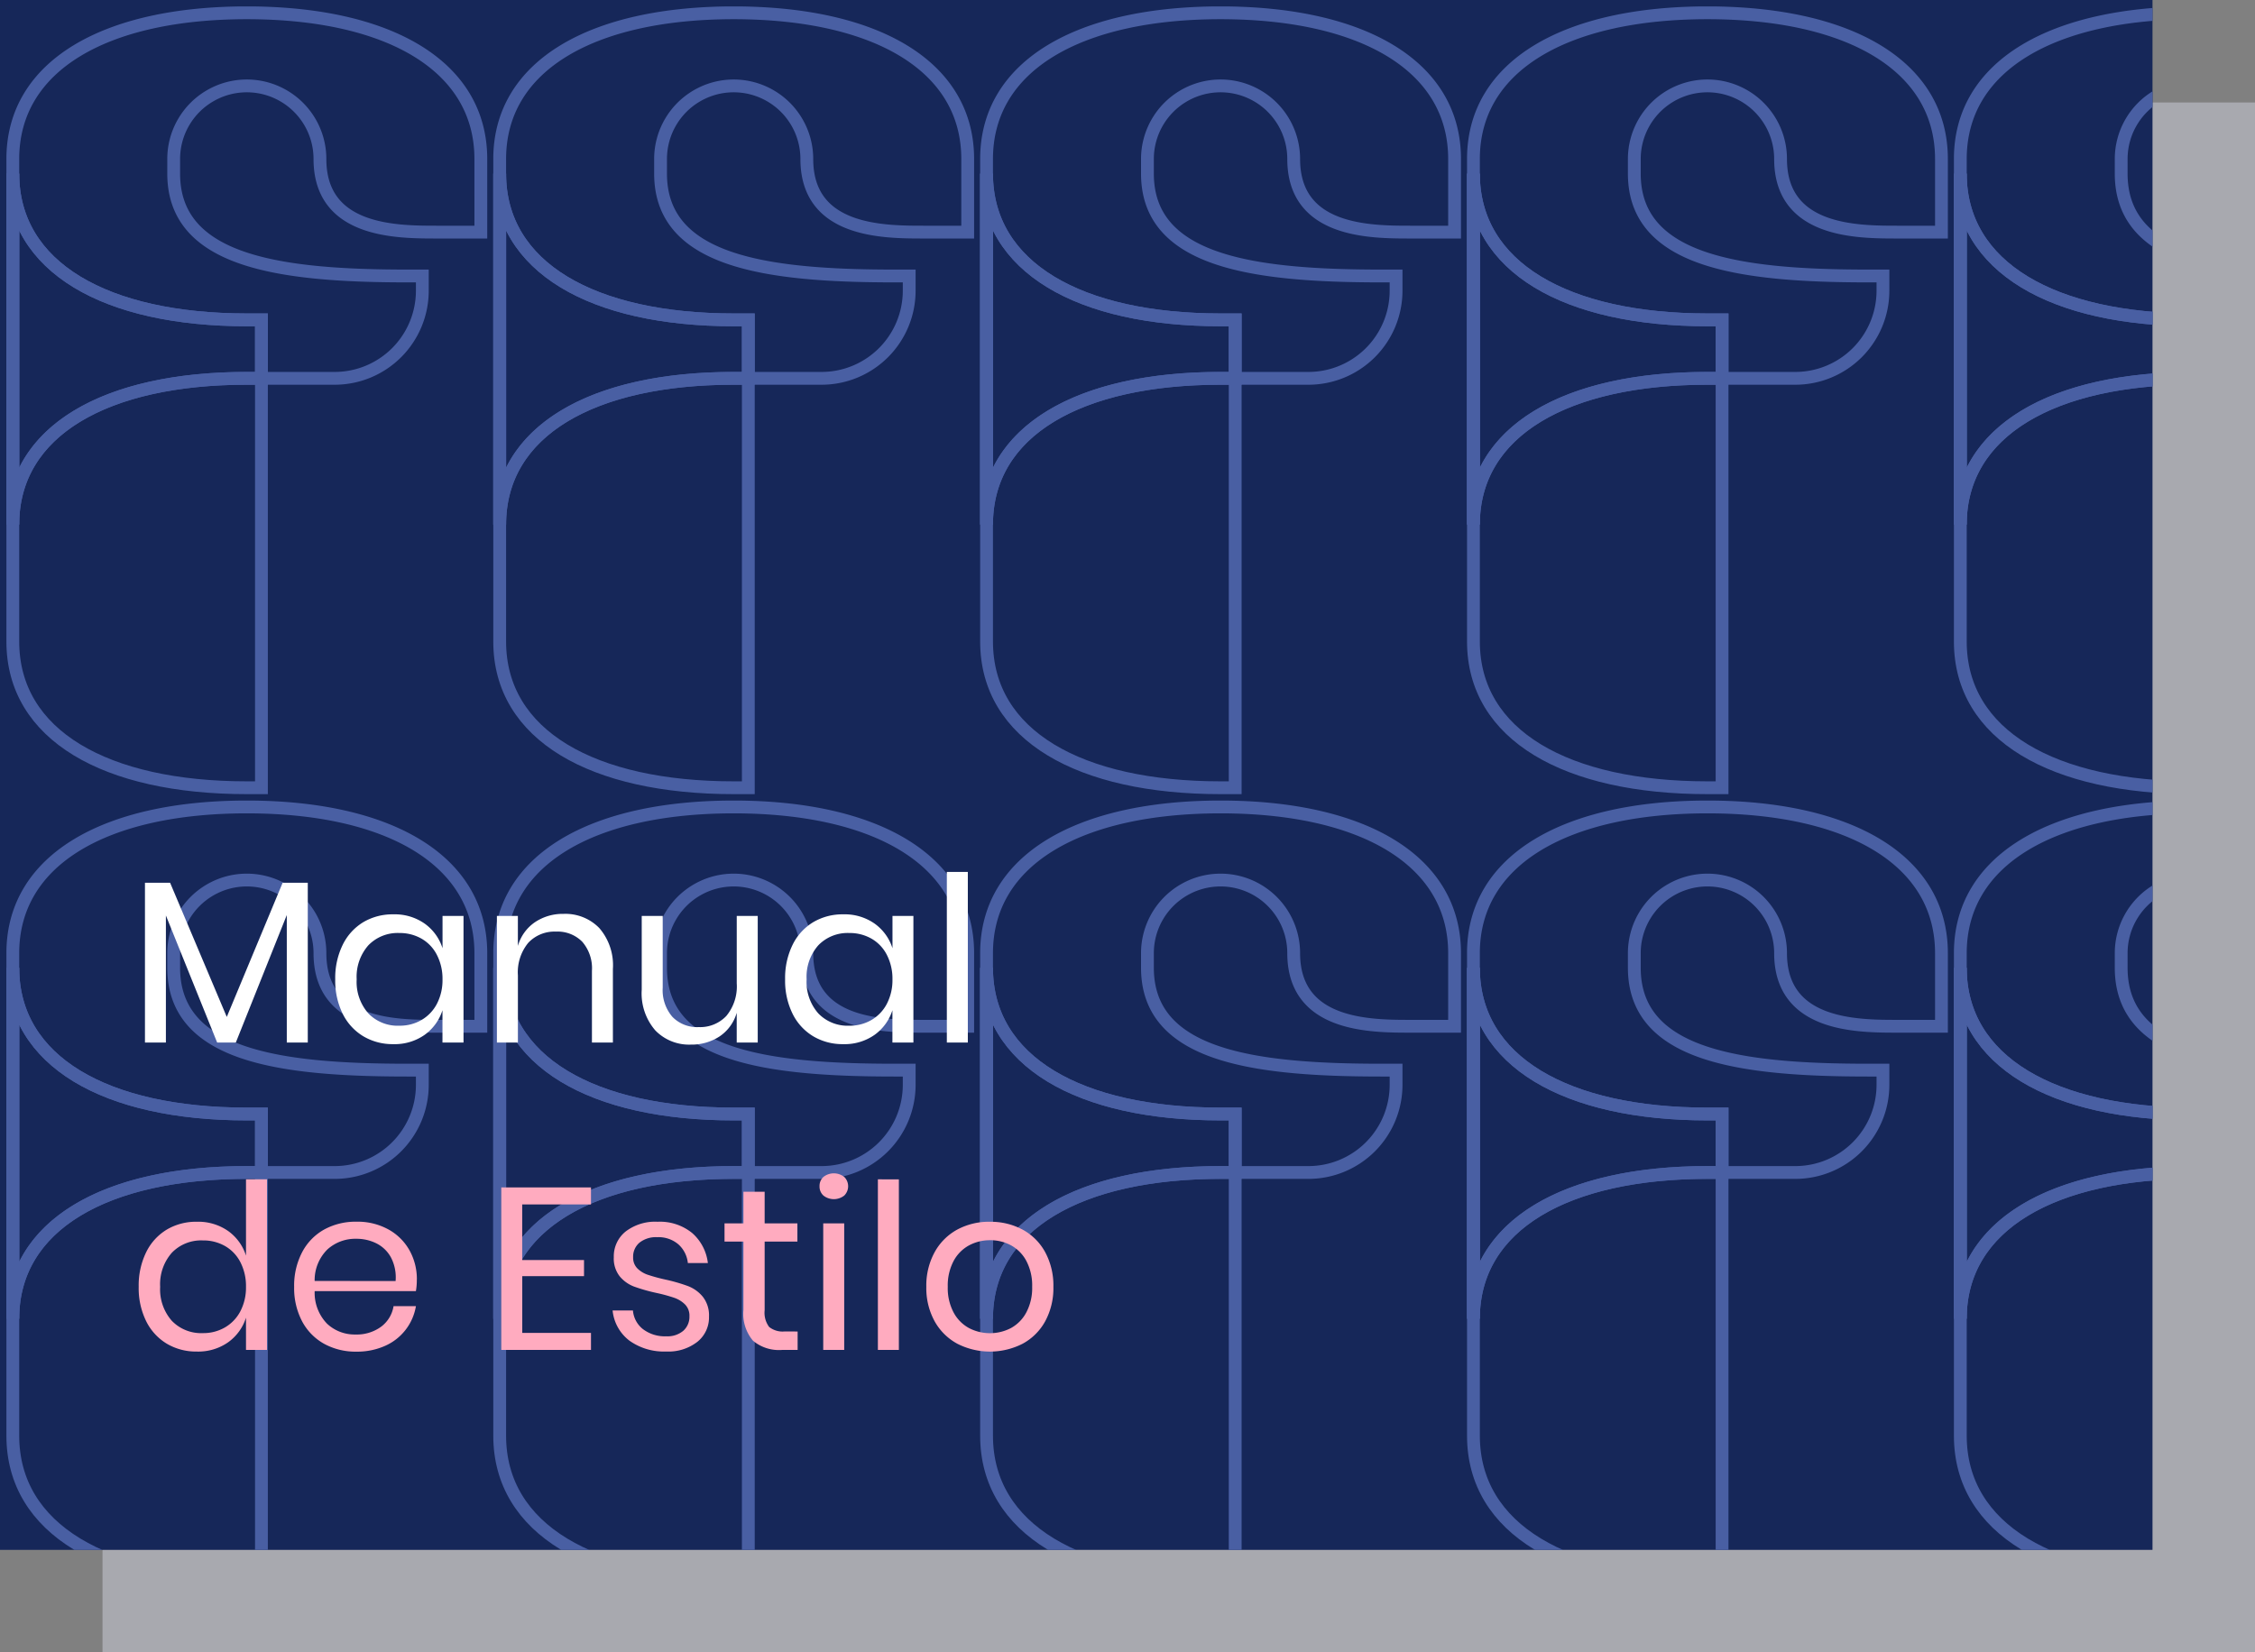 <svg xmlns="http://www.w3.org/2000/svg" xmlns:xlink="http://www.w3.org/1999/xlink" width="176" height="129" viewBox="0 0 176 129">
  <rect x="0" y="0" width="176" height="129" fill="#808080" stroke="none"/>
  <defs>
    <clipPath id="clip-path">
      <rect width="167.5" height="120.5" fill="none"/>
    </clipPath>
    <clipPath id="clip-path-2">
      <rect id="Rectángulo_1342" data-name="Rectángulo 1342" width="80" height="38" transform="translate(1220 1715.5)" fill="#fff" stroke="#707070" stroke-width="1"/>
    </clipPath>
    <clipPath id="clip-path-3">
      <rect id="Rectángulo_1343" data-name="Rectángulo 1343" width="80" height="24" transform="translate(1220 1753.5)" fill="#fff" stroke="#707070" stroke-width="1"/>
    </clipPath>
  </defs>
  <g id="manual" transform="translate(-1216 -1664)">
    <rect id="sombra" width="168" height="121" transform="translate(1224 1672)" fill="#d0d3de" opacity="0.5"/>
    <rect id="Rectángulo_1290" data-name="Rectángulo 1290" width="168" height="121" transform="translate(1216 1664)" fill="#162759"/>
    <g id="Cuadrícula_de_repetición_41" data-name="Cuadrícula de repetición 41" transform="translate(1216.5 1664.5)" clip-path="url(#clip-path)">
      <g id="Grupo_2773" data-name="Grupo 2773" transform="translate(0.5 0.499)">
        <path id="Trazado_437" data-name="Trazado 437" d="M19.264,32.755C8.27,32.755,1,28.669,1,21.34V57.868C1,65.2,8.27,69.283,19.264,69.283h1.141V32.755Z" transform="translate(-1 -8.783)" fill="none" stroke="#495fa3" stroke-width="1"/>
        <path id="Trazado_438" data-name="Trazado 438" d="M19.264,1C8.27,1,1,5.086,1,12.415V40.953c0-7.33,7.27-11.415,18.264-11.415h6.849a6.845,6.845,0,0,0,6.849-6.849V21.547H31.82c-10.095,0-18.264-1.141-18.264-7.99V12.415a5.707,5.707,0,1,1,11.415,0c0,5.707,5.977,5.707,9.132,5.707h3.425V12.415C37.528,5.086,30.259,1,19.264,1Z" transform="translate(-1 -1)" fill="none" stroke="#495fa3" stroke-width="1"/>
        <path id="Trazado_439" data-name="Trazado 439" d="M19.264,37.321h1.141V32.755H19.264C8.27,32.755,1,28.669,1,21.34v27.4C1,41.406,8.27,37.321,19.264,37.321Z" transform="translate(-1 -8.783)" fill="none" stroke="#495fa3" stroke-width="1"/>
      </g>
      <g id="Grupo_2773-2" data-name="Grupo 2773" transform="translate(38.5 0.499)">
        <path id="Trazado_437-2" data-name="Trazado 437" d="M19.264,32.755C8.27,32.755,1,28.669,1,21.34V57.868C1,65.2,8.27,69.283,19.264,69.283h1.141V32.755Z" transform="translate(-1 -8.783)" fill="none" stroke="#495fa3" stroke-width="1"/>
        <path id="Trazado_438-2" data-name="Trazado 438" d="M19.264,1C8.27,1,1,5.086,1,12.415V40.953c0-7.33,7.27-11.415,18.264-11.415h6.849a6.845,6.845,0,0,0,6.849-6.849V21.547H31.82c-10.095,0-18.264-1.141-18.264-7.99V12.415a5.707,5.707,0,1,1,11.415,0c0,5.707,5.977,5.707,9.132,5.707h3.425V12.415C37.528,5.086,30.259,1,19.264,1Z" transform="translate(-1 -1)" fill="none" stroke="#495fa3" stroke-width="1"/>
        <path id="Trazado_439-2" data-name="Trazado 439" d="M19.264,37.321h1.141V32.755H19.264C8.27,32.755,1,28.669,1,21.34v27.4C1,41.406,8.27,37.321,19.264,37.321Z" transform="translate(-1 -8.783)" fill="none" stroke="#495fa3" stroke-width="1"/>
      </g>
      <g id="Grupo_2773-3" data-name="Grupo 2773" transform="translate(76.5 0.499)">
        <path id="Trazado_437-3" data-name="Trazado 437" d="M19.264,32.755C8.27,32.755,1,28.669,1,21.34V57.868C1,65.2,8.27,69.283,19.264,69.283h1.141V32.755Z" transform="translate(-1 -8.783)" fill="none" stroke="#495fa3" stroke-width="1"/>
        <path id="Trazado_438-3" data-name="Trazado 438" d="M19.264,1C8.27,1,1,5.086,1,12.415V40.953c0-7.33,7.27-11.415,18.264-11.415h6.849a6.845,6.845,0,0,0,6.849-6.849V21.547H31.82c-10.095,0-18.264-1.141-18.264-7.99V12.415a5.707,5.707,0,1,1,11.415,0c0,5.707,5.977,5.707,9.132,5.707h3.425V12.415C37.528,5.086,30.259,1,19.264,1Z" transform="translate(-1 -1)" fill="none" stroke="#495fa3" stroke-width="1"/>
        <path id="Trazado_439-3" data-name="Trazado 439" d="M19.264,37.321h1.141V32.755H19.264C8.27,32.755,1,28.669,1,21.34v27.4C1,41.406,8.27,37.321,19.264,37.321Z" transform="translate(-1 -8.783)" fill="none" stroke="#495fa3" stroke-width="1"/>
      </g>
      <g id="Grupo_2773-4" data-name="Grupo 2773" transform="translate(114.5 0.499)">
        <path id="Trazado_437-4" data-name="Trazado 437" d="M19.264,32.755C8.27,32.755,1,28.669,1,21.34V57.868C1,65.2,8.27,69.283,19.264,69.283h1.141V32.755Z" transform="translate(-1 -8.783)" fill="none" stroke="#495fa3" stroke-width="1"/>
        <path id="Trazado_438-4" data-name="Trazado 438" d="M19.264,1C8.27,1,1,5.086,1,12.415V40.953c0-7.33,7.27-11.415,18.264-11.415h6.849a6.845,6.845,0,0,0,6.849-6.849V21.547H31.82c-10.095,0-18.264-1.141-18.264-7.99V12.415a5.707,5.707,0,1,1,11.415,0c0,5.707,5.977,5.707,9.132,5.707h3.425V12.415C37.528,5.086,30.259,1,19.264,1Z" transform="translate(-1 -1)" fill="none" stroke="#495fa3" stroke-width="1"/>
        <path id="Trazado_439-4" data-name="Trazado 439" d="M19.264,37.321h1.141V32.755H19.264C8.27,32.755,1,28.669,1,21.34v27.4C1,41.406,8.27,37.321,19.264,37.321Z" transform="translate(-1 -8.783)" fill="none" stroke="#495fa3" stroke-width="1"/>
      </g>
      <g id="Grupo_2773-5" data-name="Grupo 2773" transform="translate(152.5 0.499)">
        <path id="Trazado_437-5" data-name="Trazado 437" d="M19.264,32.755C8.27,32.755,1,28.669,1,21.34V57.868C1,65.2,8.27,69.283,19.264,69.283h1.141V32.755Z" transform="translate(-1 -8.783)" fill="none" stroke="#495fa3" stroke-width="1"/>
        <path id="Trazado_438-5" data-name="Trazado 438" d="M19.264,1C8.27,1,1,5.086,1,12.415V40.953c0-7.33,7.27-11.415,18.264-11.415h6.849a6.845,6.845,0,0,0,6.849-6.849V21.547H31.82c-10.095,0-18.264-1.141-18.264-7.99V12.415a5.707,5.707,0,1,1,11.415,0c0,5.707,5.977,5.707,9.132,5.707h3.425V12.415C37.528,5.086,30.259,1,19.264,1Z" transform="translate(-1 -1)" fill="none" stroke="#495fa3" stroke-width="1"/>
        <path id="Trazado_439-5" data-name="Trazado 439" d="M19.264,37.321h1.141V32.755H19.264C8.27,32.755,1,28.669,1,21.34v27.4C1,41.406,8.27,37.321,19.264,37.321Z" transform="translate(-1 -8.783)" fill="none" stroke="#495fa3" stroke-width="1"/>
      </g>
      <g id="Grupo_2773-6" data-name="Grupo 2773" transform="translate(0.5 62.499)">
        <path id="Trazado_437-6" data-name="Trazado 437" d="M19.264,32.755C8.27,32.755,1,28.669,1,21.34V57.868C1,65.2,8.27,69.283,19.264,69.283h1.141V32.755Z" transform="translate(-1 -8.783)" fill="none" stroke="#495fa3" stroke-width="1"/>
        <path id="Trazado_438-6" data-name="Trazado 438" d="M19.264,1C8.27,1,1,5.086,1,12.415V40.953c0-7.33,7.27-11.415,18.264-11.415h6.849a6.845,6.845,0,0,0,6.849-6.849V21.547H31.82c-10.095,0-18.264-1.141-18.264-7.99V12.415a5.707,5.707,0,1,1,11.415,0c0,5.707,5.977,5.707,9.132,5.707h3.425V12.415C37.528,5.086,30.259,1,19.264,1Z" transform="translate(-1 -1)" fill="none" stroke="#495fa3" stroke-width="1"/>
        <path id="Trazado_439-6" data-name="Trazado 439" d="M19.264,37.321h1.141V32.755H19.264C8.27,32.755,1,28.669,1,21.34v27.4C1,41.406,8.27,37.321,19.264,37.321Z" transform="translate(-1 -8.783)" fill="none" stroke="#495fa3" stroke-width="1"/>
      </g>
      <g id="Grupo_2773-7" data-name="Grupo 2773" transform="translate(38.5 62.499)">
        <path id="Trazado_437-7" data-name="Trazado 437" d="M19.264,32.755C8.27,32.755,1,28.669,1,21.34V57.868C1,65.2,8.27,69.283,19.264,69.283h1.141V32.755Z" transform="translate(-1 -8.783)" fill="none" stroke="#495fa3" stroke-width="1"/>
        <path id="Trazado_438-7" data-name="Trazado 438" d="M19.264,1C8.27,1,1,5.086,1,12.415V40.953c0-7.33,7.27-11.415,18.264-11.415h6.849a6.845,6.845,0,0,0,6.849-6.849V21.547H31.82c-10.095,0-18.264-1.141-18.264-7.99V12.415a5.707,5.707,0,1,1,11.415,0c0,5.707,5.977,5.707,9.132,5.707h3.425V12.415C37.528,5.086,30.259,1,19.264,1Z" transform="translate(-1 -1)" fill="none" stroke="#495fa3" stroke-width="1"/>
        <path id="Trazado_439-7" data-name="Trazado 439" d="M19.264,37.321h1.141V32.755H19.264C8.27,32.755,1,28.669,1,21.34v27.4C1,41.406,8.27,37.321,19.264,37.321Z" transform="translate(-1 -8.783)" fill="none" stroke="#495fa3" stroke-width="1"/>
      </g>
      <g id="Grupo_2773-8" data-name="Grupo 2773" transform="translate(76.5 62.499)">
        <path id="Trazado_437-8" data-name="Trazado 437" d="M19.264,32.755C8.27,32.755,1,28.669,1,21.34V57.868C1,65.2,8.27,69.283,19.264,69.283h1.141V32.755Z" transform="translate(-1 -8.783)" fill="none" stroke="#495fa3" stroke-width="1"/>
        <path id="Trazado_438-8" data-name="Trazado 438" d="M19.264,1C8.27,1,1,5.086,1,12.415V40.953c0-7.33,7.27-11.415,18.264-11.415h6.849a6.845,6.845,0,0,0,6.849-6.849V21.547H31.82c-10.095,0-18.264-1.141-18.264-7.99V12.415a5.707,5.707,0,1,1,11.415,0c0,5.707,5.977,5.707,9.132,5.707h3.425V12.415C37.528,5.086,30.259,1,19.264,1Z" transform="translate(-1 -1)" fill="none" stroke="#495fa3" stroke-width="1"/>
        <path id="Trazado_439-8" data-name="Trazado 439" d="M19.264,37.321h1.141V32.755H19.264C8.27,32.755,1,28.669,1,21.34v27.4C1,41.406,8.27,37.321,19.264,37.321Z" transform="translate(-1 -8.783)" fill="none" stroke="#495fa3" stroke-width="1"/>
      </g>
      <g id="Grupo_2773-9" data-name="Grupo 2773" transform="translate(114.5 62.499)">
        <path id="Trazado_437-9" data-name="Trazado 437" d="M19.264,32.755C8.27,32.755,1,28.669,1,21.34V57.868C1,65.2,8.27,69.283,19.264,69.283h1.141V32.755Z" transform="translate(-1 -8.783)" fill="none" stroke="#495fa3" stroke-width="1"/>
        <path id="Trazado_438-9" data-name="Trazado 438" d="M19.264,1C8.27,1,1,5.086,1,12.415V40.953c0-7.33,7.27-11.415,18.264-11.415h6.849a6.845,6.845,0,0,0,6.849-6.849V21.547H31.82c-10.095,0-18.264-1.141-18.264-7.99V12.415a5.707,5.707,0,1,1,11.415,0c0,5.707,5.977,5.707,9.132,5.707h3.425V12.415C37.528,5.086,30.259,1,19.264,1Z" transform="translate(-1 -1)" fill="none" stroke="#495fa3" stroke-width="1"/>
        <path id="Trazado_439-9" data-name="Trazado 439" d="M19.264,37.321h1.141V32.755H19.264C8.27,32.755,1,28.669,1,21.34v27.4C1,41.406,8.27,37.321,19.264,37.321Z" transform="translate(-1 -8.783)" fill="none" stroke="#495fa3" stroke-width="1"/>
      </g>
      <g id="Grupo_2773-10" data-name="Grupo 2773" transform="translate(152.5 62.499)">
        <path id="Trazado_437-10" data-name="Trazado 437" d="M19.264,32.755C8.27,32.755,1,28.669,1,21.34V57.868C1,65.2,8.27,69.283,19.264,69.283h1.141V32.755Z" transform="translate(-1 -8.783)" fill="none" stroke="#495fa3" stroke-width="1"/>
        <path id="Trazado_438-10" data-name="Trazado 438" d="M19.264,1C8.27,1,1,5.086,1,12.415V40.953c0-7.33,7.27-11.415,18.264-11.415h6.849a6.845,6.845,0,0,0,6.849-6.849V21.547H31.82c-10.095,0-18.264-1.141-18.264-7.99V12.415a5.707,5.707,0,1,1,11.415,0c0,5.707,5.977,5.707,9.132,5.707h3.425V12.415C37.528,5.086,30.259,1,19.264,1Z" transform="translate(-1 -1)" fill="none" stroke="#495fa3" stroke-width="1"/>
        <path id="Trazado_439-10" data-name="Trazado 439" d="M19.264,37.321h1.141V32.755H19.264C8.27,32.755,1,28.669,1,21.34v27.4C1,41.406,8.27,37.321,19.264,37.321Z" transform="translate(-1 -8.783)" fill="none" stroke="#495fa3" stroke-width="1"/>
      </g>
    </g>
    <g id="Enmascarar_grupo_82" data-name="Enmascarar grupo 82" clip-path="url(#clip-path-2)">
      <path id="Trazado_1989" data-name="Trazado 1989" d="M14.022-12.474V0H12.384V-9.954L8.406,0H6.948l-4-9.918V0H1.314V-12.474H3.276L7.7-2,12.06-12.474ZM20.7-10.008a4.061,4.061,0,0,1,2.439.72,3.752,3.752,0,0,1,1.4,1.926v-2.52h1.638V0H24.534V-2.52a3.752,3.752,0,0,1-1.4,1.926A4.061,4.061,0,0,1,20.7.126a4.479,4.479,0,0,1-2.34-.612,4.233,4.233,0,0,1-1.611-1.755,5.834,5.834,0,0,1-.585-2.691,5.89,5.89,0,0,1,.585-2.7A4.221,4.221,0,0,1,18.36-9.4,4.479,4.479,0,0,1,20.7-10.008Zm.468,1.458a3.172,3.172,0,0,0-2.421.963,3.713,3.713,0,0,0-.909,2.655,3.713,3.713,0,0,0,.909,2.655,3.172,3.172,0,0,0,2.421.963,3.361,3.361,0,0,0,1.737-.45,3.133,3.133,0,0,0,1.2-1.269,4.012,4.012,0,0,0,.432-1.9A4.066,4.066,0,0,0,24.1-6.84a3.059,3.059,0,0,0-1.2-1.269A3.414,3.414,0,0,0,21.168-8.55Zm12.816-1.494a3.69,3.69,0,0,1,2.79,1.107,4.436,4.436,0,0,1,1.062,3.195V0H36.2V-5.6a3.157,3.157,0,0,0-.756-2.268,2.7,2.7,0,0,0-2.052-.792,2.805,2.805,0,0,0-2.16.873,3.616,3.616,0,0,0-.81,2.547V0H28.782V-9.882H30.42v2.34A3.366,3.366,0,0,1,31.761-9.4,3.888,3.888,0,0,1,33.984-10.044Zm15.156.162V0H47.5V-2.322A3.324,3.324,0,0,1,46.161-.477,3.959,3.959,0,0,1,43.92.162,3.667,3.667,0,0,1,41.148-.945a4.409,4.409,0,0,1-1.062-3.177v-5.76h1.638v5.6a3.19,3.19,0,0,0,.756,2.277,2.686,2.686,0,0,0,2.052.8,2.805,2.805,0,0,0,2.16-.873,3.616,3.616,0,0,0,.81-2.547V-9.882Zm6.678-.126a4.061,4.061,0,0,1,2.439.72,3.753,3.753,0,0,1,1.4,1.926v-2.52H61.29V0H59.652V-2.52a3.753,3.753,0,0,1-1.4,1.926,4.061,4.061,0,0,1-2.439.72,4.479,4.479,0,0,1-2.34-.612,4.233,4.233,0,0,1-1.611-1.755,5.834,5.834,0,0,1-.585-2.691,5.89,5.89,0,0,1,.585-2.7A4.221,4.221,0,0,1,53.478-9.4,4.479,4.479,0,0,1,55.818-10.008Zm.468,1.458a3.172,3.172,0,0,0-2.421.963,3.713,3.713,0,0,0-.909,2.655,3.713,3.713,0,0,0,.909,2.655,3.172,3.172,0,0,0,2.421.963,3.361,3.361,0,0,0,1.737-.45,3.133,3.133,0,0,0,1.2-1.269,4.012,4.012,0,0,0,.432-1.9A4.066,4.066,0,0,0,59.22-6.84a3.059,3.059,0,0,0-1.2-1.269A3.414,3.414,0,0,0,56.286-8.55Zm9.252-4.77V0H63.9V-13.32ZM5.364,13.992a4.061,4.061,0,0,1,2.439.72A3.752,3.752,0,0,1,9.2,16.638V10.68h1.638V24H9.2V21.48A3.752,3.752,0,0,1,7.8,23.406a4.061,4.061,0,0,1-2.439.72,4.479,4.479,0,0,1-2.34-.612,4.233,4.233,0,0,1-1.611-1.755,5.834,5.834,0,0,1-.585-2.691,5.89,5.89,0,0,1,.585-2.7A4.221,4.221,0,0,1,3.024,14.6,4.479,4.479,0,0,1,5.364,13.992Zm.468,1.458a3.172,3.172,0,0,0-2.421.963A3.713,3.713,0,0,0,2.5,19.068a3.713,3.713,0,0,0,.909,2.655,3.172,3.172,0,0,0,2.421.963,3.361,3.361,0,0,0,1.737-.45,3.133,3.133,0,0,0,1.2-1.269,4.012,4.012,0,0,0,.432-1.9,4.066,4.066,0,0,0-.432-1.908,3.059,3.059,0,0,0-1.2-1.269A3.414,3.414,0,0,0,5.832,15.45Zm16.7,3.06a4.878,4.878,0,0,1-.072.9h-7.9a3.463,3.463,0,0,0,.963,2.538,3.142,3.142,0,0,0,2.223.846,3.213,3.213,0,0,0,1.989-.6,2.493,2.493,0,0,0,.981-1.611h1.746a4.126,4.126,0,0,1-2.412,3.1,5.335,5.335,0,0,1-2.232.45,5.088,5.088,0,0,1-2.52-.612,4.325,4.325,0,0,1-1.719-1.755,5.554,5.554,0,0,1-.621-2.691,5.606,5.606,0,0,1,.621-2.7A4.311,4.311,0,0,1,15.3,14.6a5.088,5.088,0,0,1,2.52-.612,4.974,4.974,0,0,1,2.511.612,4.214,4.214,0,0,1,1.638,1.638A4.61,4.61,0,0,1,22.536,18.51Zm-1.656.108a3.362,3.362,0,0,0-.36-1.836,2.632,2.632,0,0,0-1.134-1.1,3.452,3.452,0,0,0-1.566-.36,3.241,3.241,0,0,0-2.268.837,3.373,3.373,0,0,0-.99,2.457Zm9.882-5.976V16.98h4.824v1.26H30.762v4.428h5.364V24h-7V11.31h7v1.332Zm10.566,1.35a3.988,3.988,0,0,1,2.691.873,3.677,3.677,0,0,1,1.233,2.349H43.686a2.268,2.268,0,0,0-.729-1.449,2.374,2.374,0,0,0-1.665-.567,2.054,2.054,0,0,0-1.377.423,1.426,1.426,0,0,0-.5,1.143,1.181,1.181,0,0,0,.333.873,2.137,2.137,0,0,0,.828.5,13.813,13.813,0,0,0,1.359.369,13.351,13.351,0,0,1,1.773.513,2.777,2.777,0,0,1,1.152.837,2.352,2.352,0,0,1,.477,1.548,2.432,2.432,0,0,1-.909,1.962,3.665,3.665,0,0,1-2.421.756,4.638,4.638,0,0,1-2.88-.846,3.374,3.374,0,0,1-1.314-2.358H39.4a2.063,2.063,0,0,0,.783,1.458,2.825,2.825,0,0,0,1.827.558,1.9,1.9,0,0,0,1.323-.432,1.457,1.457,0,0,0,.477-1.134,1.241,1.241,0,0,0-.342-.918,2.243,2.243,0,0,0-.846-.522,12.373,12.373,0,0,0-1.386-.378,13.526,13.526,0,0,1-1.755-.5,2.689,2.689,0,0,1-1.116-.8,2.243,2.243,0,0,1-.459-1.485,2.486,2.486,0,0,1,.918-2.007A3.789,3.789,0,0,1,41.328,13.992ZM52.254,22.56V24H51.03a3.143,3.143,0,0,1-2.259-.72,3.252,3.252,0,0,1-.747-2.412V15.54H46.548V14.118h1.476V11.652H49.68v2.466h2.556V15.54H49.68V20.9a1.848,1.848,0,0,0,.351,1.305,1.69,1.69,0,0,0,1.215.351Zm1.71-11.34a.94.94,0,0,1,.306-.729,1.315,1.315,0,0,1,1.62,0,1.021,1.021,0,0,1,0,1.458,1.315,1.315,0,0,1-1.62,0A.94.94,0,0,1,53.964,11.22Zm1.926,2.9V24H54.252V14.118Zm4.266-3.438V24H58.518V10.68Zm7.11,3.312a5.243,5.243,0,0,1,2.547.612,4.38,4.38,0,0,1,1.764,1.764,5.478,5.478,0,0,1,.639,2.7,5.427,5.427,0,0,1-.639,2.691,4.394,4.394,0,0,1-1.764,1.755,5.606,5.606,0,0,1-5.094,0,4.454,4.454,0,0,1-1.773-1.755,5.366,5.366,0,0,1-.648-2.691,5.417,5.417,0,0,1,.648-2.7A4.438,4.438,0,0,1,64.719,14.6,5.243,5.243,0,0,1,67.266,13.992Zm0,1.44a3.424,3.424,0,0,0-1.629.4,2.977,2.977,0,0,0-1.206,1.215,4.092,4.092,0,0,0-.459,2.025,4.052,4.052,0,0,0,.459,2.007,2.977,2.977,0,0,0,1.206,1.215,3.549,3.549,0,0,0,3.258,0A2.977,2.977,0,0,0,70.1,21.075a4.052,4.052,0,0,0,.459-2.007,4.092,4.092,0,0,0-.459-2.025A2.977,2.977,0,0,0,68.9,15.828,3.424,3.424,0,0,0,67.266,15.432Z" transform="translate(1226 1745.391)" fill="#fff"/>
    </g>
    <g id="Enmascarar_grupo_83" data-name="Enmascarar grupo 83" clip-path="url(#clip-path-3)">
      <path id="Trazado_1990" data-name="Trazado 1990" d="M14.022-12.474V0H12.384V-9.954L8.406,0H6.948l-4-9.918V0H1.314V-12.474H3.276L7.7-2,12.06-12.474ZM20.7-10.008a4.061,4.061,0,0,1,2.439.72,3.752,3.752,0,0,1,1.4,1.926v-2.52h1.638V0H24.534V-2.52a3.752,3.752,0,0,1-1.4,1.926A4.061,4.061,0,0,1,20.7.126a4.479,4.479,0,0,1-2.34-.612,4.233,4.233,0,0,1-1.611-1.755,5.834,5.834,0,0,1-.585-2.691,5.89,5.89,0,0,1,.585-2.7A4.221,4.221,0,0,1,18.36-9.4,4.479,4.479,0,0,1,20.7-10.008Zm.468,1.458a3.172,3.172,0,0,0-2.421.963,3.713,3.713,0,0,0-.909,2.655,3.713,3.713,0,0,0,.909,2.655,3.172,3.172,0,0,0,2.421.963,3.361,3.361,0,0,0,1.737-.45,3.133,3.133,0,0,0,1.2-1.269,4.012,4.012,0,0,0,.432-1.9A4.066,4.066,0,0,0,24.1-6.84a3.059,3.059,0,0,0-1.2-1.269A3.414,3.414,0,0,0,21.168-8.55Zm12.816-1.494a3.69,3.69,0,0,1,2.79,1.107,4.436,4.436,0,0,1,1.062,3.195V0H36.2V-5.6a3.157,3.157,0,0,0-.756-2.268,2.7,2.7,0,0,0-2.052-.792,2.805,2.805,0,0,0-2.16.873,3.616,3.616,0,0,0-.81,2.547V0H28.782V-9.882H30.42v2.34A3.366,3.366,0,0,1,31.761-9.4,3.888,3.888,0,0,1,33.984-10.044Zm15.156.162V0H47.5V-2.322A3.324,3.324,0,0,1,46.161-.477,3.959,3.959,0,0,1,43.92.162,3.667,3.667,0,0,1,41.148-.945a4.409,4.409,0,0,1-1.062-3.177v-5.76h1.638v5.6a3.19,3.19,0,0,0,.756,2.277,2.686,2.686,0,0,0,2.052.8,2.805,2.805,0,0,0,2.16-.873,3.616,3.616,0,0,0,.81-2.547V-9.882Zm6.678-.126a4.061,4.061,0,0,1,2.439.72,3.753,3.753,0,0,1,1.4,1.926v-2.52H61.29V0H59.652V-2.52a3.753,3.753,0,0,1-1.4,1.926,4.061,4.061,0,0,1-2.439.72,4.479,4.479,0,0,1-2.34-.612,4.233,4.233,0,0,1-1.611-1.755,5.834,5.834,0,0,1-.585-2.691,5.89,5.89,0,0,1,.585-2.7A4.221,4.221,0,0,1,53.478-9.4,4.479,4.479,0,0,1,55.818-10.008Zm.468,1.458a3.172,3.172,0,0,0-2.421.963,3.713,3.713,0,0,0-.909,2.655,3.713,3.713,0,0,0,.909,2.655,3.172,3.172,0,0,0,2.421.963,3.361,3.361,0,0,0,1.737-.45,3.133,3.133,0,0,0,1.2-1.269,4.012,4.012,0,0,0,.432-1.9A4.066,4.066,0,0,0,59.22-6.84a3.059,3.059,0,0,0-1.2-1.269A3.414,3.414,0,0,0,56.286-8.55Zm9.252-4.77V0H63.9V-13.32ZM5.364,13.992a4.061,4.061,0,0,1,2.439.72A3.752,3.752,0,0,1,9.2,16.638V10.68h1.638V24H9.2V21.48A3.752,3.752,0,0,1,7.8,23.406a4.061,4.061,0,0,1-2.439.72,4.479,4.479,0,0,1-2.34-.612,4.233,4.233,0,0,1-1.611-1.755,5.834,5.834,0,0,1-.585-2.691,5.89,5.89,0,0,1,.585-2.7A4.221,4.221,0,0,1,3.024,14.6,4.479,4.479,0,0,1,5.364,13.992Zm.468,1.458a3.172,3.172,0,0,0-2.421.963A3.713,3.713,0,0,0,2.5,19.068a3.713,3.713,0,0,0,.909,2.655,3.172,3.172,0,0,0,2.421.963,3.361,3.361,0,0,0,1.737-.45,3.133,3.133,0,0,0,1.2-1.269,4.012,4.012,0,0,0,.432-1.9,4.066,4.066,0,0,0-.432-1.908,3.059,3.059,0,0,0-1.2-1.269A3.414,3.414,0,0,0,5.832,15.45Zm16.7,3.06a4.878,4.878,0,0,1-.072.9h-7.9a3.463,3.463,0,0,0,.963,2.538,3.142,3.142,0,0,0,2.223.846,3.213,3.213,0,0,0,1.989-.6,2.493,2.493,0,0,0,.981-1.611h1.746a4.126,4.126,0,0,1-2.412,3.1,5.335,5.335,0,0,1-2.232.45,5.088,5.088,0,0,1-2.52-.612,4.325,4.325,0,0,1-1.719-1.755,5.554,5.554,0,0,1-.621-2.691,5.606,5.606,0,0,1,.621-2.7A4.311,4.311,0,0,1,15.3,14.6a5.088,5.088,0,0,1,2.52-.612,4.974,4.974,0,0,1,2.511.612,4.214,4.214,0,0,1,1.638,1.638A4.61,4.61,0,0,1,22.536,18.51Zm-1.656.108a3.362,3.362,0,0,0-.36-1.836,2.632,2.632,0,0,0-1.134-1.1,3.452,3.452,0,0,0-1.566-.36,3.241,3.241,0,0,0-2.268.837,3.373,3.373,0,0,0-.99,2.457Zm9.882-5.976V16.98h4.824v1.26H30.762v4.428h5.364V24h-7V11.31h7v1.332Zm10.566,1.35a3.988,3.988,0,0,1,2.691.873,3.677,3.677,0,0,1,1.233,2.349H43.686a2.268,2.268,0,0,0-.729-1.449,2.374,2.374,0,0,0-1.665-.567,2.054,2.054,0,0,0-1.377.423,1.426,1.426,0,0,0-.5,1.143,1.181,1.181,0,0,0,.333.873,2.137,2.137,0,0,0,.828.5,13.813,13.813,0,0,0,1.359.369,13.351,13.351,0,0,1,1.773.513,2.777,2.777,0,0,1,1.152.837,2.352,2.352,0,0,1,.477,1.548,2.432,2.432,0,0,1-.909,1.962,3.665,3.665,0,0,1-2.421.756,4.638,4.638,0,0,1-2.88-.846,3.374,3.374,0,0,1-1.314-2.358H39.4a2.063,2.063,0,0,0,.783,1.458,2.825,2.825,0,0,0,1.827.558,1.9,1.9,0,0,0,1.323-.432,1.457,1.457,0,0,0,.477-1.134,1.241,1.241,0,0,0-.342-.918,2.243,2.243,0,0,0-.846-.522,12.373,12.373,0,0,0-1.386-.378,13.526,13.526,0,0,1-1.755-.5,2.689,2.689,0,0,1-1.116-.8,2.243,2.243,0,0,1-.459-1.485,2.486,2.486,0,0,1,.918-2.007A3.789,3.789,0,0,1,41.328,13.992ZM52.254,22.56V24H51.03a3.143,3.143,0,0,1-2.259-.72,3.252,3.252,0,0,1-.747-2.412V15.54H46.548V14.118h1.476V11.652H49.68v2.466h2.556V15.54H49.68V20.9a1.848,1.848,0,0,0,.351,1.305,1.69,1.69,0,0,0,1.215.351Zm1.71-11.34a.94.94,0,0,1,.306-.729,1.315,1.315,0,0,1,1.62,0,1.021,1.021,0,0,1,0,1.458,1.315,1.315,0,0,1-1.62,0A.94.94,0,0,1,53.964,11.22Zm1.926,2.9V24H54.252V14.118Zm4.266-3.438V24H58.518V10.68Zm7.11,3.312a5.243,5.243,0,0,1,2.547.612,4.38,4.38,0,0,1,1.764,1.764,5.478,5.478,0,0,1,.639,2.7,5.427,5.427,0,0,1-.639,2.691,4.394,4.394,0,0,1-1.764,1.755,5.606,5.606,0,0,1-5.094,0,4.454,4.454,0,0,1-1.773-1.755,5.366,5.366,0,0,1-.648-2.691,5.417,5.417,0,0,1,.648-2.7A4.438,4.438,0,0,1,64.719,14.6,5.243,5.243,0,0,1,67.266,13.992Zm0,1.44a3.424,3.424,0,0,0-1.629.4,2.977,2.977,0,0,0-1.206,1.215,4.092,4.092,0,0,0-.459,2.025,4.052,4.052,0,0,0,.459,2.007,2.977,2.977,0,0,0,1.206,1.215,3.549,3.549,0,0,0,3.258,0A2.977,2.977,0,0,0,70.1,21.075a4.052,4.052,0,0,0,.459-2.007,4.092,4.092,0,0,0-.459-2.025A2.977,2.977,0,0,0,68.9,15.828,3.424,3.424,0,0,0,67.266,15.432Z" transform="translate(1226 1745.391)" fill="#ffabbf"/>
    </g>
  </g>
</svg>

